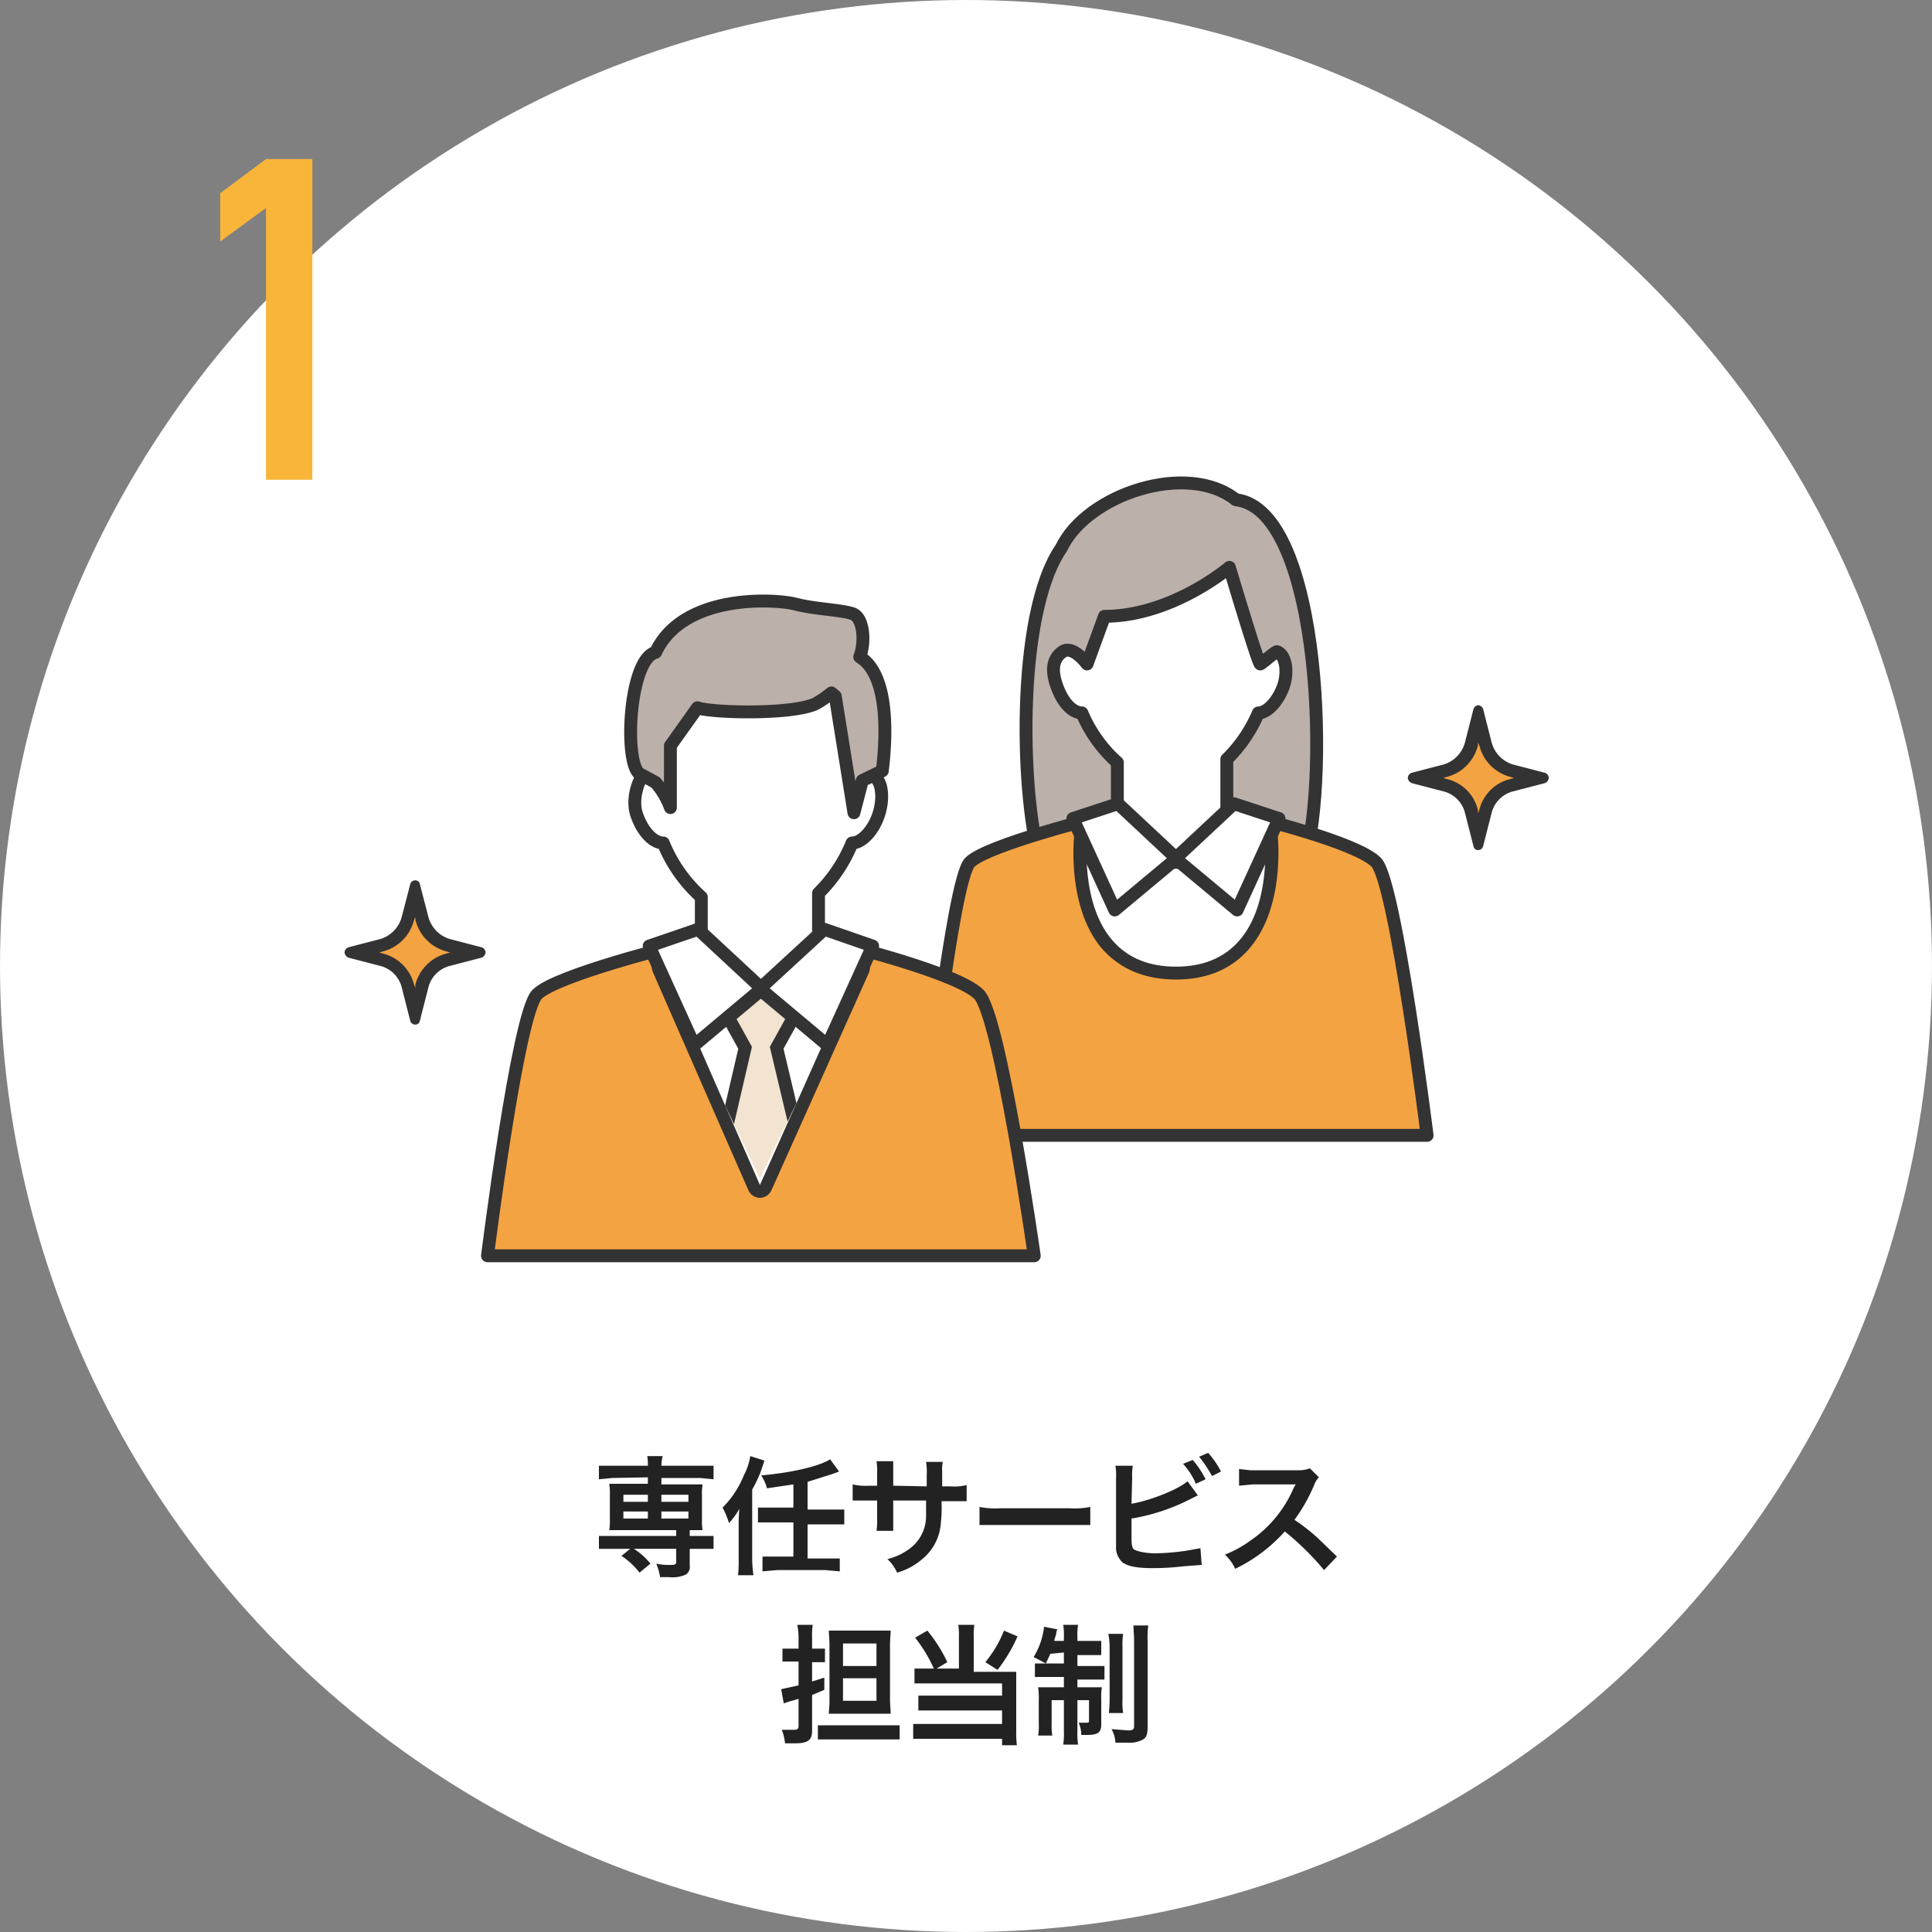 <svg id="レイヤー_1" data-name="レイヤー 1" xmlns="http://www.w3.org/2000/svg" viewBox="0 0 300 300"><rect x="0" y="0" width="300" height="300" fill="#808080" stroke="none"/><defs><style>.cls-1{fill:none}.cls-2,.cls-8{fill:#fff}.cls-3{fill:#222}.cls-4{fill:#f8b53a}.cls-5{fill:#bbb0aa}.cls-11,.cls-5,.cls-6,.cls-8{stroke:#333;stroke-width:2px}.cls-5,.cls-6,.cls-8{stroke-linejoin:round}.cls-6,.cls-9{fill:#f4a342}.cls-7{fill:#333}.cls-10{clip-path:url(#clip-path)}.cls-11{fill:#f2e4d0;stroke-miterlimit:10}</style><clipPath id="clip-path"><path class="cls-1" d="M100.8 146.9L118 183l17.5-36.1"/></clipPath></defs><title>icon</title><circle class="cls-2" cx="150" cy="150" r="150"/><path class="cls-3" d="M95.1 229.5l-2.1.2v-2.1h7.6a7.1 7.1 0 0 0-.1-1.5h2.4a6.8 6.8 0 0 0-.2 1.5h8.1v2.1l-2.1-.2h-6v1h6.4a8.1 8.1 0 0 0-.1 1.6v3.9a8.1 8.1 0 0 0 .1 1.6h-2v.9h3.7v2h-3.7v2.6a1.4 1.4 0 0 1-.6 1.4 5.1 5.1 0 0 1-2.6.4h-1.4a8.9 8.9 0 0 0-.6-2.1 9 9 0 0 0 2.2.2c.8 0 .9-.1.9-.5v-2H93v-2h12v-.9H94.6a8.1 8.1 0 0 0 .1-1.6v-4a8.6 8.6 0 0 0-.1-1.6h6v-1zm4.2 14.7a11.3 11.3 0 0 0-2.8-2.6l1.6-1.3a10.5 10.5 0 0 1 2.9 2.5zm-2.5-12.1v1.1h3.8v-1.1zm0 2.6v1.1h3.8v-1.1zm5.9-1.5h4.2v-1.1h-4.2zm0 2.6h4.2v-1.1h-4.2zm12 .8c0-.5 0-.8.1-2.3a11.2 11.2 0 0 1-1.6 2.2 13.3 13.3 0 0 0-1-2.4 15 15 0 0 0 3.3-5 9.5 9.5 0 0 0 1-3l2.2.7-.6 1.8a22.4 22.4 0 0 1-1.3 2.7v10.9a17.9 17.9 0 0 0 .2 2.4h-2.4a18.5 18.5 0 0 0 .1-2.5zm8.5-6.1l-4.1.6a7.2 7.2 0 0 0-.9-2c4.6-.4 9-1.4 10.7-2.5l1.4 1.9-1.1.4-3.8 1.2v4.3h5.7v2.3h-5.7v5.3h5v2l-2.3-.2h-7.4l-2.3.2v-2.3h4.8v-5.3h-5.5v-2.3h5.5zm20.7.3v-1.6a11 11 0 0 0-.1-2.2h2.6a5.3 5.3 0 0 0-.1 1.4v2.4h1.2a8.3 8.3 0 0 0 2.6-.2v2.5h-3.9a21.3 21.3 0 0 1-.1 3.3 7.9 7.9 0 0 1-2.9 5.7 10.2 10.2 0 0 1-3.9 2.1 6.4 6.4 0 0 0-1.5-2.1 9.5 9.5 0 0 0 3.8-1.9 6.3 6.3 0 0 0 2.2-4.8V233h-5.1v4.7h-2.6a9.2 9.2 0 0 0 .1-1.8V233h-3.8v-2.5a9 9 0 0 0 2.6.2h1.2v-2a8.7 8.7 0 0 0-.1-1.8h2.6v3.8zm8.2 3.2a12.9 12.9 0 0 0 3.3.2H166a12.9 12.9 0 0 0 3.3-.2v2.8h-17.2zm23.6-.5c3-.5 7.4-2.3 8.7-3.5l1.6 2.2-1.8.9a31.2 31.2 0 0 1-8.5 2.7v2.9c0 1.2.1 1.7.4 1.9s1.5.6 3.4.6a38.9 38.9 0 0 0 4.7-.4l2.2-.4.2 2.6-2.7.2a40.3 40.3 0 0 1-4.9.3c-2.5 0-3.9-.3-4.7-.9a3.2 3.2 0 0 1-1-2v-11.1a8.7 8.7 0 0 0-.1-1.9h2.7a9.2 9.2 0 0 0-.1 1.9zm9.5-6.8a14.2 14.2 0 0 1 2 3l-1.5.7a11 11 0 0 0-2-3.1zm3 2.5a19.6 19.6 0 0 0-2-3l1.4-.6a13.7 13.7 0 0 1 2 2.9zm17.4 14.6a43.2 43.2 0 0 0-6.1-6 24.4 24.4 0 0 1-7.7 5.8 6.9 6.9 0 0 0-1.6-2.2 17.5 17.5 0 0 0 4-2.2 18.9 18.9 0 0 0 6.7-8.2l.3-.5h-6.7l-2.1.2v-2.6l1.7.2h7.6a4.6 4.6 0 0 0 1.7-.3l1.4 1.4a3 3 0 0 0-.7 1.1 26.3 26.3 0 0 1-3.1 5.5 29.1 29.1 0 0 1 3.7 2.9l2.9 2.8zM123 258h-1.5v-2h2.5v-1.7a10.3 10.3 0 0 0-.2-2h2.4a11.5 11.5 0 0 0-.1 2v1.7h2v2.1h-2v3l1.9-.6v1.9l-1.9.8v5.6c0 1.4-.7 1.9-2.6 1.9h-1.6a8 8 0 0 0-.5-2.1h1.9c.5 0 .7-.1.7-.6v-4.2l-1.4.4-.9.3-.4-2.2 2.7-.6V258zm4 9.9h12.7v2.2H127zm3.7-1.8h-2c0-.4.1-1 .1-1.9v-8.8c0-1-.1-1.7-.1-2.2h9.6c0 .7-.1 1.2-.1 2.4v8.2c0 1 .1 1.6.1 2.3h-7.6zm.2-7.4h5.2v-3.5h-5.2zm0 5.4h5.2v-3.5h-5.2zm18-9.9a10.3 10.3 0 0 0-.1-1.9h2.5a10.3 10.3 0 0 0-.1 1.9v5.4h6.6v9.1a15.5 15.5 0 0 0 .1 2.3h-2.3v-1h-13.8v-2.3h13.8v-2.1h-13v-2.3h13v-1.9H142v-2.3h6.9zm-4.9-1a23.1 23.1 0 0 1 3.1 4.9l-2 1.2a22.9 22.9 0 0 0-3-5zm14 .9a24.6 24.6 0 0 1-3.1 5.2l-1.9-1.2a18.1 18.1 0 0 0 2.9-4.9zm5.1 2.7l-.7 1.5-1.9-1a11.2 11.2 0 0 0 1.5-3.9 3.2 3.2 0 0 0 .1-.8l2.1.4a1.5 1.5 0 0 0-.2.8 6.2 6.2 0 0 0-.3 1h1.5v-.5a10.9 10.9 0 0 0-.1-2h2.3a9.8 9.8 0 0 0-.1 1.9v.6h3.7v2.2h-3.7v1.7h4.2v2.1h-4.2v1.2h3.8a8.7 8.7 0 0 0-.1 1.8v4c0 1.2-.5 1.6-2.2 1.6h-.9a4.9 4.9 0 0 0-.4-1.9h1.1c.4 0 .5 0 .5-.3V264h-1.8v4.7a12.8 12.8 0 0 0 .1 2.2h-2.3a12.8 12.8 0 0 0 .1-2.2V264h-1.9v3.6a10.3 10.3 0 0 0 .1 1.9h-2.2a9.2 9.2 0 0 0 .1-1.9v-3.7a10.9 10.9 0 0 0-.1-1.9h4v-1.6h-4.5v-2.1h4.5v-1.7zm11.3-3.1a12.2 12.2 0 0 0-.1 2.1v8.1a10.4 10.4 0 0 0 .1 2.1h-2.2c0-.5.1-.9.1-2.1v-8a10.9 10.9 0 0 0-.2-2.2zm3.9-1.3a14.9 14.9 0 0 0-.1 2.4v13.4c0 1.1-.2 1.6-.7 1.9a4.3 4.3 0 0 1-2.4.5h-1.9a4.7 4.7 0 0 0-.6-2.1l2.6.2c.7 0 .9-.2.9-.6v-13.2c0-1.2-.1-1.8-.1-2.5z"/><path class="cls-4" d="M41.3 74.5V32.3l-7.1 5.2V30l7.1-5.3h7.2v49.8z"/><path class="cls-5" d="M191.9 77.6c-7.5-6-23.1-.9-27.1 7.5-7.2 10.4-6.3 39.8-3 49.6 18 3 40.3.6 40.3.6 4.5-12 3.3-56.2-10.2-57.7z"/><path class="cls-6" d="M191 125.3l3.6 1.6s16.1 3.9 19.1 7 7.9 42.4 7.9 42.4h-78s4.3-39.7 7-42.4 20-7 20-7l3.6-1.6"/><path class="cls-2" d="M182.6 151.1c-4.5 0-8.1-1.4-10.6-4.3-5.6-6.4-4.2-17.4-4.1-17.8a1 1 0 0 1 1-.9h27.4a1 1 0 0 1 1 .9c.1.4 1.5 11.4-4.1 17.8-2.6 2.9-6.2 4.3-10.6 4.3z"/><path class="cls-7" d="M196.3 129.1s2.8 21-13.7 21-13.7-21-13.7-21h27.4m0-2h-27.4a2 2 0 0 0-2 1.7c-.1.5-1.5 11.9 4.3 18.6 2.8 3.1 6.6 4.7 11.4 4.7s8.6-1.6 11.3-4.7c5.9-6.7 4.5-18.1 4.4-18.6a2 2 0 0 0-2-1.7z"/><path class="cls-8" d="M198.3 101.2c-.2-.1-2.3 1.8-2.6 1.9s-4.8-15-4.8-15-8.9 7.6-19.4 7.6l-2.7 7.4s-2.2-3-3.8-1.9-1.8 3-.8 5.6 2.5 3.9 3.8 3.9a21.4 21.4 0 0 0 5.5 7.7v15.5h17v-16a22.3 22.3 0 0 0 4.9-7.2c1.3 0 2.9-1.6 3.8-3.9s.5-5.1-.9-5.6z"/><path class="cls-8" d="M173.6 124.8l9.1 8.5-9.6 8-6.5-14.2 7-2.3z"/><path class="cls-8" d="M191.6 124.8l-9.1 8.5 9.6 8 6.5-14.2-7-2.3z"/><path class="cls-9" d="M63.4 153.2a6.2 6.2 0 0 0-4.1-4.2l-4.2-1.1 4.2-1.2a5.8 5.8 0 0 0 4.1-4.1l1.1-4.3 1 4.3a5.8 5.8 0 0 0 4.1 4.1l4.2 1.2-4.2 1.1a6.2 6.2 0 0 0-4.1 4.2l-1 4.2z"/><path class="cls-7" d="M64.5 142.4v.4a6.7 6.7 0 0 0 4.7 4.9l.7.2-.7.2a6.7 6.7 0 0 0-4.7 4.8v.5l-.2-.5a6.7 6.7 0 0 0-4.7-4.8l-.7-.2.7-.2a6.7 6.7 0 0 0 4.7-4.9l.2-.4m0-5.7a.8.8 0 0 0-.8.6l-1.3 5a4.9 4.9 0 0 1-3.3 3.5l-5 1.3a.9.9 0 0 0-.6.8 1 1 0 0 0 .6.8l5 1.3a4.6 4.6 0 0 1 3.3 3.4l1.3 5.1a.8.8 0 0 0 .8.6.7.7 0 0 0 .7-.6l1.3-5.1a4.6 4.6 0 0 1 3.3-3.4l5-1.3a1 1 0 0 0 .6-.8.9.9 0 0 0-.6-.8l-5-1.3a4.9 4.9 0 0 1-3.3-3.5l-1.3-5a.7.7 0 0 0-.7-.6z"/><path class="cls-9" d="M228.5 126.1a6 6 0 0 0-4.1-4.2l-4.2-1.1 4.2-1.2a5.8 5.8 0 0 0 4.1-4.1l1-4.3 1.1 4.3a5.8 5.8 0 0 0 4.1 4.1l4.2 1.2-4.2 1.1a6 6 0 0 0-4.1 4.2l-1.1 4.2z"/><path class="cls-7" d="M229.5 115.3l.2.4a6.7 6.7 0 0 0 4.7 4.9l.7.2-.7.2a6.5 6.5 0 0 0-4.7 4.8l-.2.5v-.5a6.5 6.5 0 0 0-4.7-4.8l-.7-.2.7-.2a6.7 6.7 0 0 0 4.7-4.9v-.4m0-5.8a.9.9 0 0 0-.7.6l-1.3 5.1a4.9 4.9 0 0 1-3.3 3.5l-5 1.3a.9.9 0 0 0-.6.8 1 1 0 0 0 .6.8l5 1.3a4.6 4.6 0 0 1 3.3 3.4l1.3 5.1a.7.7 0 0 0 .7.6.8.8 0 0 0 .8-.6l1.3-5.1a4.6 4.6 0 0 1 3.3-3.4l5-1.3a1 1 0 0 0 .6-.8.9.9 0 0 0-.6-.8l-5-1.3a4.9 4.9 0 0 1-3.3-3.5l-1.3-5.1a.9.9 0 0 0-.8-.6z"/><path class="cls-6" d="M127.3 145.2l4 1.6s17.4 4.3 20.7 7.6 8.6 40.6 8.6 40.6H75.7s4.7-37.6 7.7-40.6 21.7-7.6 21.7-7.6l3.9-1.6"/><path class="cls-2" d="M118 185a1.1 1.1 0 0 1-.9-.6l-14.8-33.8a1 1 0 0 1 .1-.9 1 1 0 0 1 .8-.5h29.9a.9.9 0 0 1 .8.5.9.9 0 0 1 .1 1l-15.1 33.7a1 1 0 0 1-.9.6z"/><path class="cls-7" d="M133.1 150.2L118 184l-14.8-33.8h29.9m0-2h-29.9a2.1 2.1 0 0 0-1.7 1 1.9 1.9 0 0 0-.1 1.8l14.8 33.8a2 2 0 0 0 1.8 1.2 2 2 0 0 0 1.8-1.2l15.1-33.7a2.1 2.1 0 0 0-.1-1.9 2.1 2.1 0 0 0-1.7-1z"/><path class="cls-8" d="M135.5 120.5h-1c.1-.5 0-5.7 0-6.1l-6.8-12.4c0 .3-23.2 9.5-23.2 9.5s-3.6 9.3-3.6 9.4-.8-.5-1.1-.4-1.9 3.3-.9 6.1 2.7 4.3 4.1 4.3a22.7 22.7 0 0 0 5.9 8.4v14.6h18.2v-15.2a23.2 23.2 0 0 0 5.2-7.8c1.4 0 3.2-1.7 4.1-4.3s.6-5.6-.9-6.1z"/><g class="cls-10"><path class="cls-11" d="M118.3 153.9l4.9 4.1-2.6 4.7 4.4 18.5-7 6.8-6.6-6.8 4.3-18.5-2.6-4.7 4.9-4.1h.3z"/></g><path class="cls-8" d="M108.4 144.3l9.9 9.2-10.5 8.8-7-15.4 7.6-2.6z"/><path class="cls-8" d="M128 144.3l-10 9.2 10.5 8.8 7-15.4-7.5-2.6z"/><path class="cls-5" d="M133.9 121.2l-1.3 5-2.9-18.1-.6-.5a15.9 15.9 0 0 1-2.5 1.7c-3.7 1.7-16.1 1.4-18.3.6l-4.2 5.9v9.6a12.5 12.5 0 0 0-2.3-3.9l-2.2-1.2c-2.8-.7-2.1-17.9 2.2-19 4.3-9.2 18.6-8.3 21.7-7.5s7.2.9 8.9 1.5 2 4.4 1.1 6.7c4.9 3 4 13.7 3.5 17.7z"/></svg>
